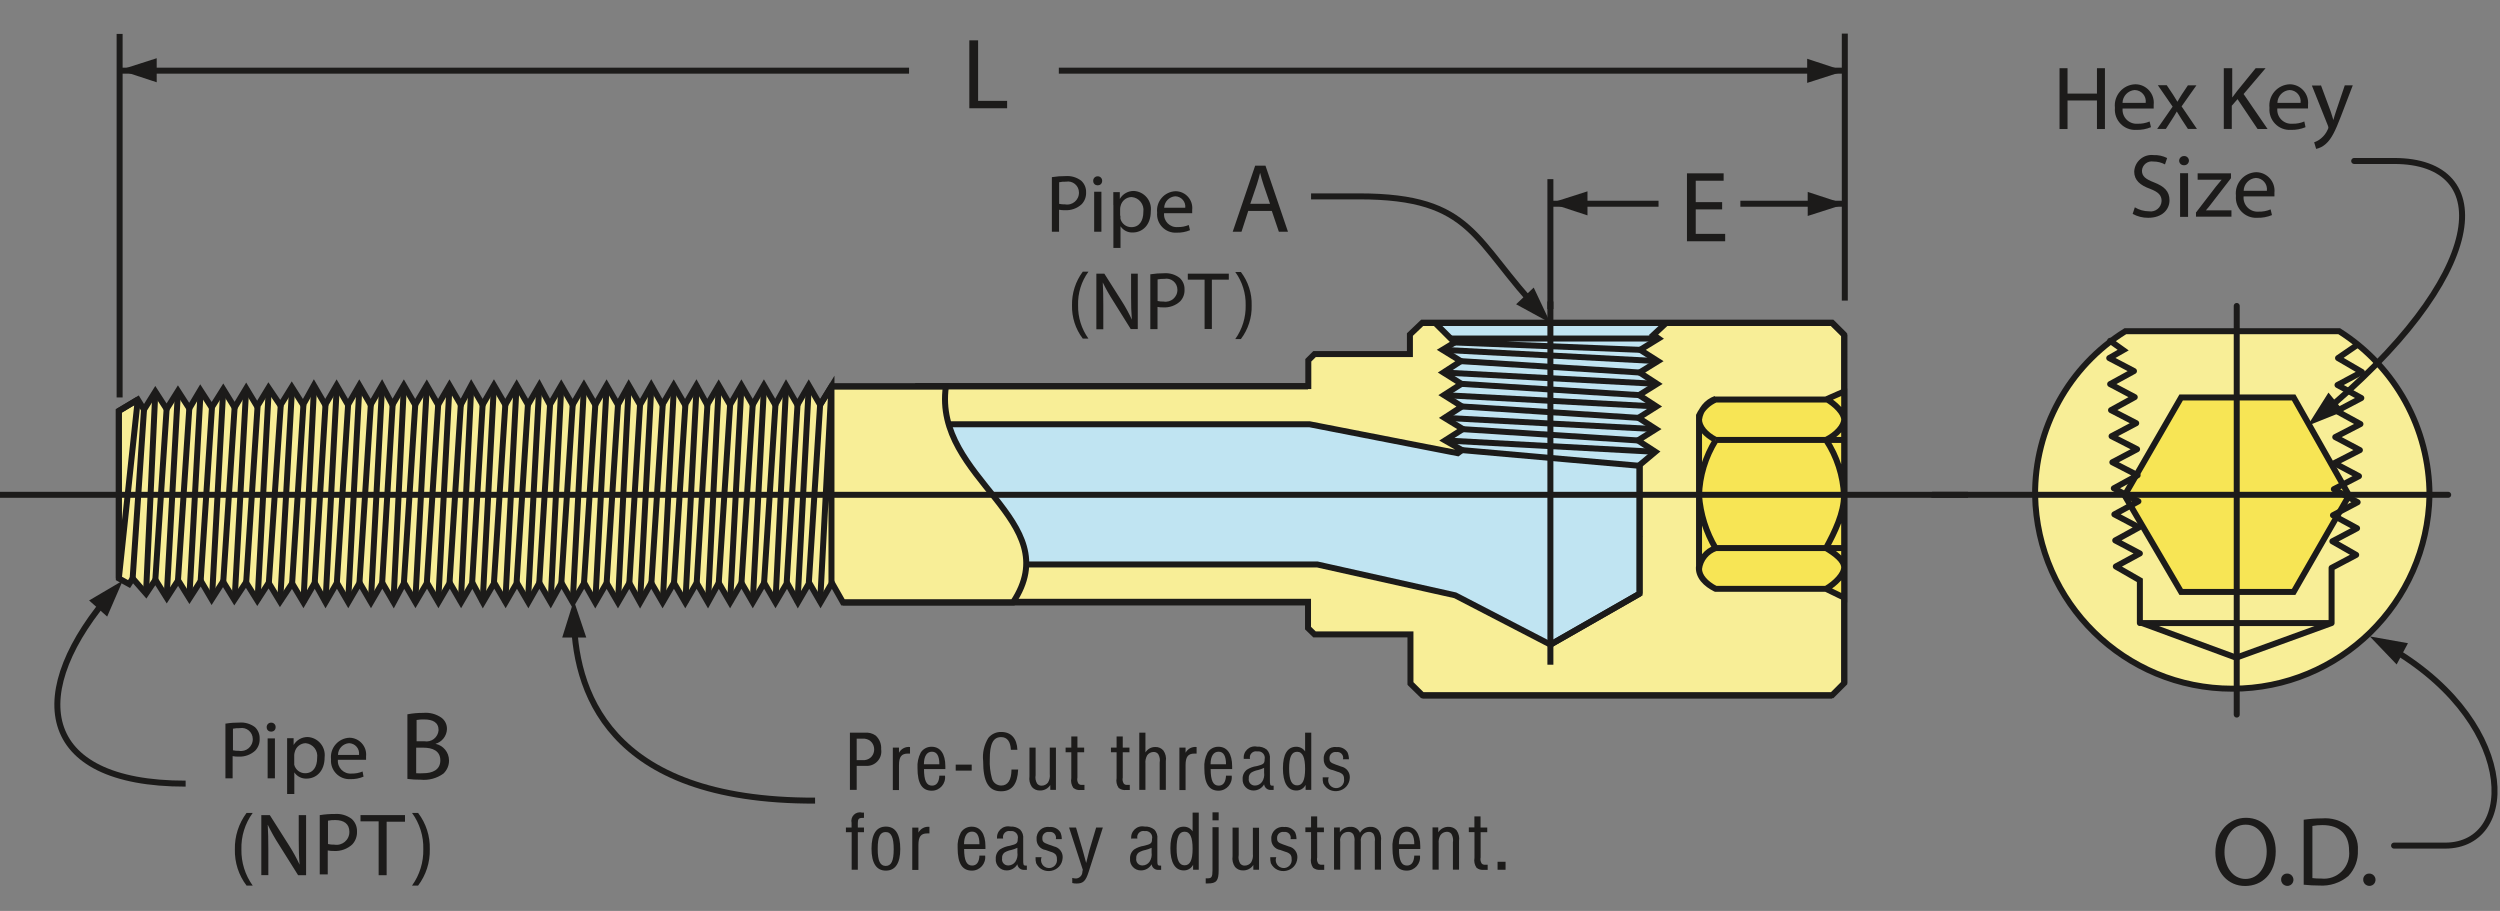 <?xml version="1.0" encoding="UTF-8"?>
<!-- Generator: Adobe Illustrator 15.1.0, SVG Export Plug-In . SVG Version: 6.00 Build 0)  -->
<svg xmlns="http://www.w3.org/2000/svg" xmlns:xlink="http://www.w3.org/1999/xlink" version="1.1" id="Layer_1" x="0px" y="0px" width="612px" height="223px" viewBox="0 0 612 223" style="enable-background:new 0 0 612 223;" xml:space="preserve">
<rect x="0" y="0" width="612" height="223" fill="#808080" stroke="none"/>
<g>
	<path style="fill:#1C1B1A;" d="M209.719,193.353h-1.66v-13.99h3.636c0.947-0.092,1.885,0.143,2.661,0.692   c0.946,0.856,1.444,2.089,1.354,3.363c0.347,2.251-1.498,4.248-3.78,4.065h-2.211V193.353z M211.675,186.077   c3.098-0.377,3.098-4.86,0-5.248h-1.957v5.248H211.675z M211.675,186.077"></path>
	<path style="fill:#1C1B1A;" d="M220.071,183.01v1.264c0.52-0.979,1.588-1.539,2.7-1.406v1.61c-0.184-0.021-0.366-0.021-0.55,0   c-1.54,0-2.15,0.794-2.15,2.832v6.104h-1.508V183.01H220.071z M220.071,183.01"></path>
	<path style="fill:#1C1B1A;" d="M226.196,188.247c0,2.843,0.6,4.076,1.957,4.076c1.108,0,1.721-0.825,1.802-2.436h1.384   c0.246,1.946-1.262,3.679-3.229,3.679c-2.384,0-3.506-1.753-3.506-5.533c-0.091-1.314,0.186-2.629,0.786-3.79   c0.571-0.917,1.588-1.457,2.661-1.438c2.139,0,3.373,1.723,3.373,4.8c0,0.112,0,0.367,0,0.662h-5.27L226.196,188.247z    M229.955,187.096c0-2.059-0.61-3.077-1.824-3.077c-1.213,0-1.957,1.06-1.957,3.077H229.955z M229.955,187.096"></path>
	<rect x="233.959" y="187.178" style="fill:#1C1B1A;" width="3.913" height="1.47"></rect>
	<path style="fill:#1C1B1A;" d="M247.46,183.479c-0.102-1.956-0.918-3.036-2.384-3.036c-1.956,0-2.78,1.661-2.78,5.421   c-0.073,1.579,0.112,3.169,0.53,4.697c0.264,1.019,1.192,1.732,2.25,1.742c1.662,0,2.507-1.355,2.539-3.913h1.63   c-0.165,3.577-1.528,5.319-4.169,5.319c-3.057,0-4.403-2.293-4.403-7.397c-0.214-1.977,0.224-3.974,1.275-5.676   c0.775-0.958,1.968-1.498,3.198-1.447c2.374,0,3.801,1.59,3.913,4.361h-1.599V183.479z M247.46,183.479"></path>
	<path style="fill:#1C1B1A;" d="M258.515,193.353h-1.405v-1.172c-0.552,0.855-1.508,1.365-2.528,1.335   c-0.744,0.03-1.466-0.286-1.957-0.846c-0.54-0.765-0.754-1.712-0.61-2.64v-7.021h1.508v6.745c-0.134,0.703-0.012,1.438,0.356,2.059   c0.266,0.347,0.694,0.551,1.132,0.52c0.61,0,1.182-0.295,1.546-0.774c0.368-0.632,0.522-1.375,0.428-2.099v-6.45h1.508v10.343   H258.515z M258.515,193.353"></path>
	<path style="fill:#1C1B1A;" d="M265.404,184.161h-1.651v6.186c-0.122,0.52-0.021,1.069,0.277,1.518   c0.224,0.204,0.508,0.306,0.804,0.275h0.642v1.253c-0.306,0.021-0.611,0.021-0.916,0c-0.642,0.082-1.294-0.102-1.806-0.509   c-0.477-0.703-0.663-1.569-0.498-2.405v-6.317h-1.395v-1.151h1.395v-2.721h1.498v2.721h1.651V184.161z M265.404,184.161"></path>
	<path style="fill:#1C1B1A;" d="M276.399,184.161h-1.549v6.186c-0.123,0.52-0.021,1.069,0.274,1.518   c0.216,0.204,0.511,0.306,0.806,0.275h0.642v1.253c-0.306,0.021-0.612,0.021-0.916,0c-0.642,0.082-1.294-0.102-1.805-0.509   c-0.488-0.703-0.674-1.569-0.51-2.405v-6.317h-1.384v-1.151h1.384v-2.721h1.508v2.721h1.641v1.151H276.399z M276.399,184.161"></path>
	<path style="fill:#1C1B1A;" d="M280.403,179.362v4.84c0.509-0.846,1.438-1.355,2.426-1.335c0.754-0.03,1.466,0.285,1.957,0.846   c0.54,0.765,0.764,1.712,0.61,2.639v7.001h-1.508v-6.685c0.134-0.713,0.01-1.437-0.357-2.059c-0.264-0.346-0.691-0.55-1.129-0.529   c-0.613,0.01-1.185,0.295-1.55,0.784c-0.367,0.632-0.528,1.365-0.448,2.089v6.399h-1.508v-13.99H280.403z M280.403,179.362"></path>
	<path style="fill:#1C1B1A;" d="M290.227,183.01v1.264c0.519-0.979,1.599-1.539,2.7-1.406v1.61c-0.186-0.021-0.368-0.021-0.551,0   c-1.539,0-2.149,0.794-2.149,2.832v6.104h-1.51V183.01H290.227z M290.227,183.01"></path>
	<path style="fill:#1C1B1A;" d="M296.37,188.247c0,2.843,0.61,4.076,1.957,4.076c1.111,0,1.722-0.825,1.802-2.436h1.388   c0.242,1.937-1.244,3.647-3.19,3.679c-2.384,0-3.505-1.753-3.505-5.533c-0.092-1.314,0.185-2.629,0.785-3.79   c0.571-0.917,1.588-1.457,2.661-1.438c2.139,0,3.363,1.723,3.363,4.8c0,0.112,0,0.367,0,0.662h-5.259V188.247z M300.129,187.096   c0-2.059-0.61-3.077-1.823-3.077c-1.214,0-1.957,1.06-1.957,3.077H300.129z M300.129,187.096"></path>
	<path style="fill:#1C1B1A;" d="M304.49,185.843c-0.284-1.865,1.377-3.444,3.232-3.067c0.866-0.061,1.722,0.204,2.404,0.744   c0.581,0.621,0.856,1.478,0.744,2.323v4.85c0,1.427,0,1.641,0.662,1.641h0.255v1.04c-0.204,0.02-0.418,0.02-0.622,0   c-0.846,0.081-1.6-0.53-1.712-1.366c-0.529,0.938-1.518,1.509-2.598,1.509c-1.538,0.01-2.762-1.284-2.66-2.823   c-0.042-0.876,0.346-1.722,1.038-2.271c0.725-0.459,1.54-0.765,2.385-0.877c1.661-0.407,1.957-0.601,1.957-1.641   c0.285-1.11-0.673-2.149-1.804-1.956c-1.08-0.234-2.028,0.744-1.773,1.813h-1.418L304.49,185.843z M309.453,187.973   c-0.469,0.224-0.957,0.407-1.467,0.529c-0.591,0.112-1.162,0.316-1.682,0.632c-0.438,0.336-0.662,0.876-0.601,1.427   c-0.163,0.927,0.561,1.763,1.508,1.742c0.692,0,1.335-0.336,1.742-0.907c0.438-0.662,0.622-1.478,0.499-2.262V187.973z    M309.453,187.973"></path>
	<path style="fill:#1C1B1A;" d="M321.019,193.353h-1.406v-1.213c-0.428,0.866-1.324,1.396-2.292,1.376   c-2.13,0-3.261-1.957-3.261-5.421c0-3.465,1.11-5.289,3.28-5.289c0.866,0,1.672,0.418,2.15,1.142v-4.585h1.508v14.011   L321.019,193.353z M315.577,188.155c0,2.854,0.632,4.106,1.957,4.106c1.334,0,1.956-1.253,1.956-4.055   c0-2.792-0.602-4.168-1.956-4.168C316.188,184.039,315.577,185.292,315.577,188.155L315.577,188.155z M315.577,188.155"></path>
	<path style="fill:#1C1B1A;" d="M328.772,185.843c0.234-0.999-0.621-1.905-1.63-1.742c-0.928-0.153-1.753,0.611-1.682,1.549   c0,0.814,0.255,1.069,1.488,1.508l1.365,0.489c1.314,0.265,2.211,1.467,2.119,2.792c-0.204,3.525-4.952,4.483-6.501,1.314   c-0.122-0.479-0.163-0.979-0.132-1.468h1.467c-0.458,1.202,0.347,2.517,1.631,2.639c1.283,0.133,2.343-0.998,2.119-2.271   c0.03-0.397-0.092-0.785-0.347-1.091c-0.336-0.295-0.733-0.509-1.172-0.611l-1.213-0.428c-1.334-0.184-2.303-1.355-2.231-2.7   c-0.132-1.753,1.386-3.18,3.129-2.935c1.06-0.112,2.099,0.377,2.68,1.273c0.234,0.53,0.356,1.11,0.356,1.702h-1.468   L328.772,185.843z M328.772,185.843"></path>
	<path style="fill:#1C1B1A;" d="M207.081,203.726v-1.151h1.384v-1.203c-0.326-1.487,1.018-2.813,2.508-2.455h0.529v1.304h-0.336   c-0.918,0-1.17,0.255-1.17,1.233v1.121h1.507v1.151h-1.507v9.19h-1.508v-9.19H207.081z M207.081,203.726"></path>
	<path style="fill:#1C1B1A;" d="M220.387,207.852c0,3.465-1.212,5.278-3.524,5.278c-2.304,0-3.517-1.813-3.517-5.38   c0-3.557,1.192-5.4,3.517-5.4C219.195,202.35,220.387,204.174,220.387,207.852L220.387,207.852z M214.864,207.852   c0,2.895,0.59,4.127,1.957,4.127c1.375,0,1.957-1.232,1.957-4.086c0-2.853-0.581-4.208-1.957-4.208   c-1.367,0-1.957,1.151-1.957,4.065V207.852z M214.864,207.852"></path>
	<path style="fill:#1C1B1A;" d="M224.83,202.574v1.242c0.519-0.978,1.591-1.538,2.699-1.405v1.609c-0.182-0.021-0.366-0.021-0.55,0   c-1.546,0-2.149,0.795-2.149,2.833v6.104h-1.508v-10.353h1.508V202.574z M224.83,202.574"></path>
	<path style="fill:#1C1B1A;" d="M236.017,207.812c0,2.843,0.603,4.075,1.957,4.075c1.112,0,1.722-0.825,1.794-2.436h1.396   c0.246,1.946-1.262,3.679-3.229,3.679c-2.384,0-3.506-1.753-3.506-5.533c-0.092-1.313,0.184-2.628,0.786-3.79   c0.568-0.917,1.588-1.457,2.658-1.437c2.131,0,3.361,1.722,3.361,4.799c0,0.112,0,0.367,0,0.662h-5.255L236.017,207.812z    M239.768,206.66c0-2.059-0.603-3.078-1.815-3.078c-1.21,0-1.957,1.061-1.957,3.078H239.768z M239.768,206.66"></path>
	<path style="fill:#1C1B1A;" d="M244.098,205.406c-0.284-1.864,1.375-3.444,3.23-3.066c0.865-0.062,1.721,0.203,2.405,0.743   c0.581,0.622,0.856,1.478,0.744,2.323v4.851c0,1.427,0,1.641,0.663,1.641h0.234v1.039c-0.204,0.021-0.418,0.021-0.622,0   c-0.845,0.081-1.601-0.53-1.703-1.365c-0.54,0.938-1.528,1.508-2.608,1.508c-1.568,0.03-2.822-1.314-2.679-2.884   c-0.042-0.876,0.347-1.722,1.038-2.262c0.725-0.469,1.539-0.765,2.387-0.887c1.658-0.407,1.956-0.602,1.956-1.641   c0.284-1.11-0.662-2.149-1.805-1.956c-1.08-0.234-2.028,0.743-1.774,1.824h-1.406L244.098,205.406z M249.059,207.536   c-0.466,0.224-0.957,0.407-1.466,0.529c-0.591,0.112-1.163,0.316-1.683,0.632c-0.438,0.337-0.663,0.877-0.6,1.427   c-0.164,0.928,0.562,1.763,1.508,1.742c0.694,0,1.336-0.336,1.742-0.906c0.438-0.663,0.622-1.478,0.498-2.263V207.536z    M249.059,207.536"></path>
	<path style="fill:#1C1B1A;" d="M258.477,205.406c0.234-0.998-0.614-1.905-1.62-1.742c-0.938-0.153-1.764,0.611-1.692,1.549   c0,0.815,0.254,1.07,1.486,1.508l1.377,0.489c1.304,0.265,2.209,1.468,2.108,2.792c-0.192,3.525-4.941,4.483-6.49,1.314   c-0.122-0.479-0.172-0.979-0.144-1.468h1.468c-0.458,1.203,0.358,2.518,1.641,2.64c1.284,0.132,2.332-0.999,2.118-2.272   c0.021-0.397-0.101-0.784-0.354-1.09c-0.326-0.296-0.736-0.51-1.174-0.611l-1.21-0.429c-1.336-0.184-2.304-1.354-2.233-2.7   c-0.123-1.752,1.396-3.179,3.127-2.935c1.07-0.111,2.1,0.377,2.682,1.274c0.242,0.529,0.364,1.11,0.354,1.701h-1.466   L258.477,205.406z M258.477,205.406"></path>
	<path style="fill:#1C1B1A;" d="M269.979,202.574l-3.505,10.953c-0.684,2.13-1.325,2.762-2.893,2.762   c-0.368,0.01-0.736-0.031-1.091-0.123v-1.253c0.295,0.092,0.622,0.143,0.938,0.143c0.866-0.061,1.539-0.784,1.539-1.65l0.102-0.489   l-3.362-10.342h1.7l1.662,5.645c0.316,1.08,0.571,2.059,0.824,3.036c0.348-1.467,0.603-2.445,0.774-3.066l1.672-5.614H269.979z    M269.979,202.574"></path>
	<path style="fill:#1C1B1A;" d="M276.939,205.406c-0.276-1.864,1.386-3.444,3.23-3.066c0.866-0.062,1.722,0.203,2.405,0.743   c0.592,0.622,0.856,1.478,0.744,2.323v4.851c0,1.427,0,1.641,0.673,1.641h0.256v1.039c-0.214,0.021-0.42,0.021-0.634,0   c-0.845,0.081-1.599-0.53-1.701-1.365c-0.53,0.938-1.528,1.508-2.598,1.508c-1.57,0.03-2.822-1.314-2.679-2.884   c-0.052-0.876,0.336-1.722,1.028-2.262c0.722-0.469,1.539-0.765,2.395-0.887c1.661-0.407,1.957-0.602,1.957-1.641   c0.284-1.11-0.674-2.149-1.802-1.956c-1.08-0.234-2.041,0.743-1.784,1.824h-1.406L276.939,205.406z M281.911,207.536   c-0.47,0.224-0.958,0.407-1.466,0.529c-0.592,0.112-1.163,0.316-1.683,0.632c-0.438,0.337-0.662,0.877-0.61,1.427   c-0.154,0.928,0.568,1.763,1.507,1.742c0.691,0,1.343-0.336,1.744-0.906c0.438-0.663,0.62-1.478,0.508-2.263V207.536z    M281.911,207.536"></path>
	<path style="fill:#1C1B1A;" d="M293.478,212.916h-1.406v-1.213c-0.438,0.866-1.326,1.396-2.292,1.376   c-2.131,0-3.272-1.956-3.272-5.421s1.12-5.288,3.29-5.288c0.869,0,1.672,0.418,2.152,1.141v-4.585h1.507v14.011L293.478,212.916z    M288.037,207.72c0,2.853,0.63,4.106,1.956,4.106c1.333,0,1.957-1.254,1.957-4.056c0-2.792-0.603-4.168-1.957-4.168   C288.646,203.603,288.037,204.856,288.037,207.72L288.037,207.72z M288.037,207.72"></path>
	<path style="fill:#1C1B1A;" d="M298.327,202.574v10.484c0,2.537-0.55,3.21-2.619,3.21h-0.55v-1.254h0.508   c0.918,0,1.152-0.356,1.152-1.956v-10.566h1.508V202.574z M298.327,200.811h-1.508v-1.956h1.508V200.811z M298.327,200.811"></path>
	<path style="fill:#1C1B1A;" d="M308.23,212.916h-1.416v-1.172c-0.54,0.856-1.508,1.365-2.517,1.335   c-0.754,0.03-1.466-0.285-1.957-0.846c-0.54-0.765-0.754-1.712-0.61-2.639v-7.001h1.507v6.726c-0.132,0.703-0.01,1.437,0.348,2.058   c0.274,0.347,0.692,0.551,1.14,0.521c0.613,0,1.182-0.296,1.549-0.774c0.367-0.632,0.52-1.376,0.428-2.1v-6.398h1.508v10.353   L308.23,212.916z M308.23,212.916"></path>
	<path style="fill:#1C1B1A;" d="M315.934,205.406c0.234-0.998-0.611-1.905-1.62-1.742c-0.937-0.153-1.763,0.611-1.681,1.549   c0,0.815,0.244,1.07,1.478,1.508l1.375,0.489c1.305,0.265,2.212,1.468,2.109,2.792c-0.193,3.525-4.941,4.483-6.49,1.314   c-0.122-0.479-0.174-0.979-0.143-1.468h1.467c-0.458,1.203,0.356,2.518,1.641,2.64c1.284,0.132,2.333-0.999,2.119-2.272   c0.021-0.397-0.102-0.784-0.356-1.09c-0.326-0.296-0.733-0.51-1.172-0.611l-1.212-0.429c-1.335-0.184-2.304-1.354-2.231-2.7   c-0.123-1.752,1.396-3.179,3.128-2.935c1.069-0.111,2.099,0.377,2.689,1.274c0.234,0.529,0.357,1.11,0.347,1.701h-1.447V205.406z    M315.934,205.406"></path>
	<path style="fill:#1C1B1A;" d="M324.096,203.726h-1.65v6.164c-0.122,0.52-0.021,1.07,0.275,1.519   c0.224,0.203,0.509,0.306,0.805,0.275h0.642v1.253c-0.306,0.021-0.611,0.021-0.917,0c-0.642,0.081-1.294-0.102-1.804-0.51   c-0.479-0.703-0.662-1.569-0.499-2.404v-6.317h-1.396v-1.151h1.396v-2.7h1.498v2.721h1.65V203.726z M324.096,203.726"></path>
	<path style="fill:#1C1B1A;" d="M327.988,202.574v1.151c0.581-0.846,1.549-1.335,2.578-1.314c1.019-0.092,1.977,0.499,2.354,1.446   c0.53-0.917,1.528-1.478,2.599-1.446c0.743-0.052,1.478,0.265,1.956,0.846c0.52,0.774,0.724,1.712,0.591,2.639v7h-1.508v-6.878   c0.092-0.632-0.01-1.273-0.296-1.844c-0.274-0.357-0.703-0.561-1.151-0.53c-0.55,0-1.08,0.225-1.446,0.632   c-0.438,0.469-0.632,1.11-0.53,1.742v6.878h-1.549v-6.878c0.071-0.601-0.021-1.202-0.275-1.742   c-0.265-0.428-0.754-0.662-1.253-0.632c-0.53-0.01-1.05,0.193-1.427,0.57c-0.458,0.479-0.662,1.142-0.55,1.804v6.878h-1.508   v-10.342h1.416V202.574z M327.988,202.574"></path>
	<path style="fill:#1C1B1A;" d="M342.468,207.812c0,2.843,0.601,4.075,1.956,4.075c1.11,0,1.712-0.825,1.793-2.436h1.386   c0.255,1.946-1.263,3.679-3.22,3.679c-2.395,0-3.505-1.753-3.505-5.533c-0.092-1.313,0.173-2.628,0.784-3.79   c0.571-0.917,1.58-1.457,2.66-1.437c2.129,0,3.362,1.722,3.362,4.799c0,0.112,0,0.367,0,0.662h-5.258L342.468,207.812z    M346.217,206.66c0-2.059-0.601-3.078-1.813-3.078c-1.212,0-1.956,1.061-1.956,3.078H346.217z M346.217,206.66"></path>
	<path style="fill:#1C1B1A;" d="M352.086,202.574v1.171c0.551-0.855,1.509-1.365,2.527-1.334c0.744-0.021,1.457,0.285,1.956,0.846   c0.53,0.764,0.755,1.712,0.602,2.639v7h-1.498v-6.685c0.122-0.703,0-1.437-0.356-2.058c-0.265-0.347-0.692-0.551-1.131-0.53   c-0.611,0.011-1.182,0.296-1.549,0.785c-0.377,0.632-0.53,1.365-0.448,2.099v6.389h-1.508v-10.342h1.405V202.574z M352.086,202.574   "></path>
	<path style="fill:#1C1B1A;" d="M364.1,203.726h-1.641v6.164c-0.122,0.52-0.03,1.07,0.275,1.519c0.214,0.203,0.51,0.306,0.795,0.275   h0.652v1.253c-0.306,0.021-0.611,0.021-0.928,0c-0.642,0.081-1.294-0.102-1.793-0.51c-0.489-0.703-0.673-1.569-0.51-2.404v-6.317   h-1.386v-1.151h1.365v-2.7h1.508v2.721h1.641v1.151H364.1z M364.1,203.726"></path>
	<rect x="366.606" y="210.96" style="fill:#1C1B1A;" width="1.956" height="1.956"></rect>
	<path style="fill:#F8EE97;" d="M348.194,170.191l-3.047-2.976 M448.499,78.985H348.194l-3.047,2.913v4.779h-23.345l-1.528,1.518   v6.307h-95.18l22.194,52.824h72.915v6.43l1.6,1.549h23.477v11.993l2.915,2.894h100.305l2.976-2.976V81.982L448.499,78.985z    M448.499,78.985"></path>
	<path style="fill:none;stroke:#1C1B1A;stroke-width:1.467;" d="M348.194,170.191l-3.047-2.976 M448.499,78.985H348.194   l-3.047,2.913v4.779h-23.345l-1.528,1.518v6.307h-95.18l22.194,52.824h72.915v6.43l1.6,1.549h23.477v11.993l2.915,2.894h100.305   l2.976-2.976V81.982L448.499,78.985z M448.499,78.985"></path>
	<path style="fill:#C0E4F2;" d="M407.884,79.065h-56.562l4.778,4.771l-2.975,1.802l4.504,2.77l-4.29,2.783l4.422,2.78l-4.29,2.752   l4.423,2.781l-4.279,2.783l4.503,2.75l-4.371,2.783l4.147,2.364l-1.029,0.764l-36.254-7.082h-91.634l14.489,34.318h79.02   l33.747,7.55l23.304,12.075l21.836-12.482v-31.485l3.872-3.24l-4.29-2.782l4.422-2.783l-4.279-2.75l4.423-2.783l-4.29-2.781   l4.422-2.752l-4.279-2.78l4.493-2.783l-4.36-2.77l4.503-2.763l-1.253-0.894L407.884,79.065z M407.884,79.065"></path>
	<path style="fill:none;stroke:#1C1B1A;stroke-width:1.467;" d="M407.884,79.065h-56.562l4.778,4.771l-2.975,1.802l4.504,2.77   l-4.29,2.783l4.422,2.78l-4.29,2.752l4.423,2.781l-4.279,2.783l4.503,2.75l-4.371,2.783l4.147,2.364l-1.029,0.764l-36.254-7.082   h-91.634l14.489,34.318h79.02l33.747,7.55l23.304,12.075l21.836-12.482v-31.485l3.872-3.24l-4.29-2.782l4.422-2.783l-4.279-2.75   l4.423-2.783l-4.29-2.781l4.422-2.752l-4.279-2.78l4.493-2.783l-4.36-2.77l4.503-2.763l-1.253-0.894L407.884,79.065z    M407.884,79.065"></path>
	<path style="fill:#F8EE97;" d="M231.554,94.597h-28.01l-2.78,4.503l-2.783-4.779l-2.771,4.779l-2.783-4.779L189.79,99.1   l-2.783-4.779l-2.742,4.779l-2.771-4.779l-2.78,4.779l-2.783-4.779l-2.812,4.779l-2.641-4.779l-2.78,4.779l-2.773-4.779   l-2.78,4.779l-2.721-4.801l-2.741,4.801l-2.771-4.779l-2.65,4.779l-2.771-4.779l-2.763,4.779l-2.78-4.779l-2.773,4.779l-2.78-4.779   l-2.784,4.779l-2.577-4.801l-2.781,4.779l-2.772-4.779l-2.781,4.779l-2.784-4.779l-2.77,4.801l-2.783-4.779l-2.556,4.779   l-2.781-4.779l-2.783,4.779l-2.771-4.779l-2.844,4.779l-2.772-4.779L96.075,99.1l-2.559-4.779L90.736,99.1l-2.78-4.779L85.183,99.1   l-2.78-4.779L79.619,99.1l-2.771-4.779L74.198,99.1l-2.77-4.361l-2.783,4.494l-2.914-4.301l-2.78,4.575l-2.683-4.441l-2.833,4.697   l-2.781-4.505l-2.833,4.505l-2.78-4.299l-2.703,4.533l-2.771-4.301l-2.78,4.435l-2.763-4.281l-2.773,4.442l-1.526-2.486   l-4.638,2.781v41.004l2.507,1.386l0.896-1.386l3.271,3.739l2.282-3.403l2.782,4.433l2.783-4.3l2.771,4.442l2.78-4.311l2.661,4.524   l2.781-4.361l2.772,4.494l2.843-4.3l2.772,4.442l2.783-4.311l2.781,4.586l2.955-4.464l2.771,4.637l2.783-4.769l2.641,4.769   l2.78-4.769l2.771,4.769l2.783-4.769l2.782,4.769l2.773-4.769l2.78,4.769l2.559-4.769l2.78,4.769l2.833-4.769l2.78,4.769   l2.783-4.769l2.771,4.769l2.783-4.769l2.557,4.769L121,142.67l2.781,4.769l2.77-4.769l2.783,4.769l2.7-4.759l2.78,4.779   l2.641-4.779l2.772,4.779l2.781-4.779l2.72,4.8l2.781-4.779l2.773,4.779l2.78-4.779l2.64,4.779l2.721-4.8l2.781,4.779l2.772-4.779   l2.781,4.779l2.784-4.779l2.77,4.779l2.639-4.779l2.781,4.779l2.783-4.779l2.771,4.779l2.783-4.779l2.78,4.779l2.833-4.779   l2.64,4.779l2.78-4.779l2.773,4.779l2.781-4.779l2.72,4.8h41.592C261.492,127.151,228.367,117.369,231.554,94.597L231.554,94.597z    M231.554,94.597"></path>
	<path style="fill:none;stroke:#1C1B1A;stroke-width:1.467;" d="M231.554,94.597h-28.01l-2.78,4.503l-2.783-4.779l-2.771,4.779   l-2.783-4.779L189.79,99.1l-2.783-4.779l-2.742,4.779l-2.771-4.779l-2.78,4.779l-2.783-4.779l-2.812,4.779l-2.641-4.779   l-2.78,4.779l-2.773-4.779l-2.78,4.779l-2.721-4.801l-2.741,4.801l-2.771-4.779l-2.65,4.779l-2.771-4.779l-2.763,4.779l-2.78-4.779   l-2.773,4.779l-2.78-4.779l-2.784,4.779l-2.577-4.801l-2.781,4.779l-2.772-4.779l-2.781,4.779l-2.784-4.779l-2.77,4.801   l-2.783-4.779l-2.556,4.779l-2.781-4.779l-2.783,4.779l-2.771-4.779l-2.844,4.779l-2.772-4.779L96.075,99.1l-2.559-4.779   L90.736,99.1l-2.78-4.779L85.183,99.1l-2.78-4.779L79.619,99.1l-2.771-4.779L74.198,99.1l-2.77-4.361l-2.783,4.494l-2.914-4.301   l-2.78,4.575l-2.683-4.441l-2.833,4.697l-2.781-4.505l-2.833,4.505l-2.78-4.299l-2.703,4.533l-2.771-4.301l-2.78,4.435   l-2.763-4.281l-2.773,4.442l-1.526-2.486l-4.638,2.781v41.004l2.507,1.386l0.896-1.386l3.271,3.739l2.282-3.403l2.782,4.433   l2.783-4.3l2.771,4.442l2.78-4.311l2.661,4.524l2.781-4.361l2.772,4.494l2.843-4.3l2.772,4.442l2.783-4.311l2.781,4.586   l2.955-4.464l2.771,4.637l2.783-4.769l2.641,4.769l2.78-4.769l2.771,4.769l2.783-4.769l2.782,4.769l2.773-4.769l2.78,4.769   l2.559-4.769l2.78,4.769l2.833-4.769l2.78,4.769l2.783-4.769l2.771,4.769l2.783-4.769l2.557,4.769L121,142.67l2.781,4.769   l2.77-4.769l2.783,4.769l2.7-4.759l2.78,4.779l2.641-4.779l2.772,4.779l2.781-4.779l2.72,4.8l2.781-4.779l2.773,4.779l2.78-4.779   l2.64,4.779l2.721-4.8l2.781,4.779l2.772-4.779l2.781,4.779l2.784-4.779l2.77,4.779l2.639-4.779l2.781,4.779l2.783-4.779   l2.771,4.779l2.783-4.779l2.78,4.779l2.833-4.779l2.64,4.779l2.78-4.779l2.773,4.779l2.781-4.779l2.72,4.8h41.592   C261.492,127.151,228.367,117.369,231.554,94.597L231.554,94.597z M231.554,94.597"></path>
	<path style="fill:#1C1B1A;" d="M99.813,174.848c1.255-0.234,2.539-0.346,3.811-0.336c1.57-0.143,3.148,0.275,4.445,1.182   c0.895,0.663,1.396,1.732,1.344,2.854c-0.092,1.661-1.214,3.077-2.813,3.536c1.924,0.397,3.313,2.089,3.32,4.055   c0.022,1.223-0.478,2.385-1.364,3.23c-1.62,1.172-3.607,1.701-5.596,1.498c-1.08,0.01-2.16-0.051-3.229-0.193v-15.825H99.813z    M101.904,181.461h1.956c1.743,0.316,3.373-0.938,3.505-2.7c0-1.956-1.448-2.639-3.544-2.639c-0.613-0.021-1.234,0.021-1.837,0.132   v5.207H101.904z M101.904,189.287c0.581,0.04,1.163,0.04,1.742,0c2.149,0,4.147-0.785,4.147-3.149c0-2.374-1.957-3.107-4.169-3.107   h-1.743v6.154L101.904,189.287z M101.904,189.287"></path>
	<path style="fill:#1C1B1A;" d="M55.265,177.141c1.112-0.184,2.244-0.265,3.362-0.255c1.367-0.102,2.71,0.306,3.801,1.131   c0.764,0.734,1.185,1.764,1.132,2.813c0.06,1.07-0.326,2.12-1.06,2.904c-1.121,1.039-2.619,1.569-4.147,1.487   c-0.469,0.011-0.937-0.03-1.406-0.122v5.441h-1.763v-13.399H55.265z M57.029,183.672c0.469,0.103,0.957,0.153,1.447,0.133   c1.792,0.326,3.434-1.07,3.402-2.894c0-1.702-1.536-2.976-3.208-2.66c-0.55-0.02-1.101,0.031-1.641,0.133V183.672z M57.029,183.672   "></path>
	<path style="fill:#1C1B1A;" d="M67.474,178.017c0,1.458-2.191,1.458-2.191,0c-0.021-0.621,0.49-1.141,1.111-1.11   C67.015,176.886,67.505,177.405,67.474,178.017L67.474,178.017z M65.517,190.54v-9.782h1.784v9.782H65.517z M65.517,190.54"></path>
	<path style="fill:#1C1B1A;" d="M70.286,183.886c0-1.253,0-2.251,0-3.169h1.591v1.661c0.712-1.232,2.037-1.977,3.464-1.956   c2.546,0.152,4.431,2.415,4.127,4.952c0,3.505-2.132,5.228-4.425,5.228c-1.192,0.051-2.332-0.53-2.995-1.529v5.299h-1.763V183.886z    M72.028,186.484c-0.022,0.245-0.022,0.489,0,0.724c0.304,1.223,1.406,2.079,2.661,2.079c1.956,0,2.952-1.529,2.952-3.761   c0.256-1.783-1.018-3.413-2.812-3.597c-1.293,0.03-2.395,0.938-2.679,2.19c-0.07,0.234-0.112,0.479-0.122,0.724v1.661V186.484z    M72.028,186.484"></path>
	<path style="fill:#1C1B1A;" d="M82.717,185.975c-0.185,1.926,1.417,3.547,3.342,3.394c0.926,0.021,1.844-0.153,2.7-0.51   l0.234,1.264c-1.03,0.438-2.128,0.642-3.25,0.611c-2.721,0.133-4.943-2.17-4.708-4.891c-0.306-2.741,1.794-5.156,4.553-5.248   c2.427,0.051,4.291,2.171,4.025,4.586c0.022,0.274,0.022,0.55,0,0.814h-6.847L82.717,185.975z M87.893,184.712   c0.154-1.468-0.968-2.741-2.444-2.782c-1.508,0.112-2.692,1.355-2.71,2.874h5.154V184.712z M87.893,184.712"></path>
	<path style="fill:#1C1B1A;" d="M61.86,199.008c-1.886,2.588-2.854,5.727-2.763,8.926c-0.06,3.169,0.908,6.276,2.763,8.854h-1.508   c-1.928-2.537-2.935-5.665-2.854-8.854c-0.073-3.21,0.938-6.349,2.854-8.926H61.86z M61.86,199.008"></path>
	<path style="fill:#1C1B1A;" d="M63.968,214.149v-14.612h2.079l4.719,7.438c0.957,1.508,1.822,3.067,2.577,4.688   c-0.172-1.957-0.214-3.75-0.214-6.043v-6.083h1.802v14.714h-1.956l-4.677-7.459c-1.018-1.579-1.946-3.22-2.76-4.911   c0.112,1.864,0.151,3.627,0.151,6.073v6.276h-1.721V214.149z M63.968,214.149"></path>
	<path style="fill:#1C1B1A;" d="M78.335,199.537c1.202-0.193,2.415-0.285,3.639-0.275c1.477-0.111,2.945,0.316,4.127,1.213   c0.866,0.785,1.333,1.905,1.294,3.077c0.05,1.151-0.358,2.293-1.143,3.148c-1.213,1.131-2.844,1.712-4.492,1.62   c-0.522,0.011-1.03-0.03-1.528-0.132v5.869h-1.957v-14.521H78.335z M80.292,206.619c0.508,0.112,1.041,0.173,1.56,0.152   c1.945,0.337,3.709-1.182,3.677-3.148c0-1.956-1.367-2.873-3.464-2.873c-0.591-0.021-1.191,0.041-1.773,0.152V206.619z    M80.292,206.619"></path>
	<path style="fill:#1C1B1A;" d="M92.734,201.065H88.25v-1.528h10.894v1.62h-4.495v13.094h-1.957v-13.186H92.734z M92.734,201.065"></path>
	<path style="fill:#1C1B1A;" d="M100.864,216.788c1.866-2.588,2.834-5.727,2.76-8.916c0.084-3.179-0.884-6.297-2.76-8.864h1.488   c1.946,2.547,2.955,5.686,2.863,8.885c0.082,3.199-0.929,6.338-2.863,8.896H100.864z M100.864,216.788"></path>
	<path style="fill:#1C1B1A;" d="M266.454,66.503c-1.744,2.384-2.63,5.287-2.536,8.231c-0.063,2.924,0.834,5.789,2.536,8.163h-1.386   c-1.784-2.343-2.71-5.217-2.64-8.163c-0.06-2.955,0.866-5.857,2.64-8.231H266.454z M266.454,66.503"></path>
	<path style="fill:#1C1B1A;" d="M268.389,80.555V66.994h1.956l4.351,6.865c0.887,1.406,1.683,2.875,2.384,4.383   c-0.151-1.824-0.192-3.465-0.192-5.575v-5.673h1.641v13.561h-1.722l-4.299-6.888c-0.939-1.456-1.795-2.966-2.549-4.523   c0.102,1.7,0.132,3.351,0.132,5.591v5.869h-1.703V80.555z M268.389,80.555"></path>
	<path style="fill:#1C1B1A;" d="M281.616,67.145c1.12-0.172,2.242-0.256,3.373-0.256c1.354-0.092,2.71,0.308,3.791,1.143   c0.796,0.722,1.234,1.763,1.192,2.833c0.06,1.07-0.326,2.118-1.059,2.893c-1.122,1.042-2.619,1.582-4.148,1.49   c-0.468,0.018-0.938-0.021-1.405-0.112v5.431h-1.764V67.145H281.616z M283.38,73.687c0.478,0.102,0.958,0.154,1.446,0.133   c1.794,0.315,3.435-1.07,3.403-2.896c0.01-1.701-1.539-2.984-3.211-2.658c-0.548-0.021-1.098,0.032-1.638,0.134V73.687z    M283.38,73.687"></path>
	<path style="fill:#1C1B1A;" d="M294.904,68.459h-4.129v-1.466h10.038v1.466h-4.148v12.075h-1.781V68.459H294.904z M294.904,68.459"></path>
	<path style="fill:#1C1B1A;" d="M302.394,83c1.71-2.406,2.608-5.288,2.546-8.243c0.073-2.924-0.825-5.799-2.546-8.173h1.374   c1.793,2.346,2.731,5.239,2.64,8.193c0.081,2.967-0.856,5.859-2.64,8.223H302.394z M302.394,83"></path>
	<path style="fill:#1C1B1A;" d="M305.602,51.536l-1.68,5.185h-2.152l5.493-16.159h2.527l5.502,16.159h-2.231l-1.722-5.084h-5.737   V51.536z M310.91,49.916l-1.589-4.659c-0.356-1.059-0.602-1.957-0.846-2.952c-0.234,0.956-0.5,1.956-0.815,2.913l-1.59,4.677h4.871   L310.91,49.916z M310.91,49.916"></path>
	<path style="fill:#1C1B1A;" d="M257.517,43.363c1.112-0.182,2.243-0.266,3.365-0.256c1.364-0.101,2.71,0.306,3.801,1.132   c0.793,0.723,1.232,1.764,1.192,2.833c0.049,1.07-0.326,2.118-1.063,2.904c-1.118,1.041-2.619,1.57-4.145,1.486   c-0.47,0.01-0.949-0.028-1.409-0.12v5.378h-1.76V43.363H257.517z M259.28,49.895c0.469,0.102,0.957,0.151,1.447,0.134   c1.792,0.326,3.433-1.073,3.404-2.896c0-1.702-1.54-2.974-3.211-2.658c-0.55-0.021-1.102,0.028-1.641,0.14V49.895z M259.28,49.895"></path>
	<path style="fill:#1C1B1A;" d="M269.805,44.279c0,1.458-2.188,1.458-2.188,0c-0.032-0.621,0.488-1.14,1.108-1.12   C269.337,43.149,269.837,43.668,269.805,44.279L269.805,44.279z M267.849,56.763v-9.824h1.774v9.782h-1.774V56.763z    M267.849,56.763"></path>
	<path style="fill:#1C1B1A;" d="M272.536,50.21c0-1.254,0-2.25,0-3.168h1.592v1.661c0.712-1.233,2.037-1.987,3.463-1.957   c2.546,0.152,4.433,2.417,4.127,4.952c0,3.495-2.131,5.217-4.421,5.217c-1.195,0.051-2.335-0.52-2.997-1.53v5.309h-1.742V50.21   H272.536z M274.279,52.809c-0.021,0.245-0.021,0.48,0,0.722c0.305,1.224,1.405,2.08,2.66,2.08c1.956,0,2.956-1.53,2.956-3.76   c0.264-1.813-1.062-3.485-2.895-3.617c-1.284,0.031-2.396,0.929-2.68,2.191c-0.07,0.234-0.112,0.48-0.112,0.722v1.662H274.279z    M274.279,52.809"></path>
	<path style="fill:#1C1B1A;" d="M284.968,52.198c-0.182,1.925,1.417,3.545,3.342,3.391c0.928,0.022,1.844-0.151,2.699-0.508   l0.298,1.272c-1.03,0.428-2.142,0.634-3.25,0.603c-2.762,0.184-5.045-2.148-4.789-4.911c-0.308-2.742,1.792-5.157,4.555-5.237   c2.423,0.041,4.299,2.159,4.025,4.575c0.018,0.276,0.018,0.55,0,0.816H284.968z M290.143,50.933   c0.214-1.497-0.926-2.843-2.444-2.883c-1.479,0.112-2.649,1.316-2.71,2.802h5.154V50.933z M290.143,50.933"></path>
	<g>
		<defs>
			<rect id="SVGID_1_" x="-1" y="5.855" width="613" height="211.289"></rect>
		</defs>
		<clipPath id="SVGID_2_">
			<use xlink:href="#SVGID_1_" style="overflow:visible;"></use>
		</clipPath>
		<path style="clip-path:url(#SVGID_2_);fill:none;stroke:#1C1B1A;stroke-width:1.467;" d="M29.089,141.59v-40.972l4.638-2.771     M40.789,146.358l2.78-50.664 M43.569,142.059l2.771-42.063 M46.339,146.501l2.783-50.946 M49.122,142.211l2.76-42.347     M51.882,146.715l2.772-51.508 M38.026,141.926l2.763-41.796 M35.743,145.329l2.283-49.5 M32.473,141.59l2.78-41.32     M33.727,97.847l-4.638,43.743 M57.436,99.72l-2.781,42.634 M320.203,94.597H203.544 M200.764,99.1l-2.763,43.58 M200.764,147.479    l2.78-52.883 M203.544,142.68V94.577l-2.763,4.523 M57.436,146.848l2.833-51.783 M63.052,99.506l-2.784,43.042 M63.052,146.99    l2.759-52.06 M68.726,99.232l-2.915,43.448 M68.584,147.266l2.924-52.527 M74.279,99.1l-2.771,43.723 M74.279,147.479    l2.619-53.181 M79.682,99.1l-2.64,43.58 M79.682,147.479l2.78-53.181 M85.213,99.1l-2.751,43.58 M85.213,147.479l2.782-53.181     M90.778,99.1l-2.783,43.58 M90.778,147.479l2.771-53.181 M96.115,99.1l-2.566,43.58 M96.311,147.479l2.566-53.181 M101.65,99.1    l-2.773,43.58 M101.65,147.479l2.84-53.181 M107.263,99.1l-2.772,43.58 M107.263,147.479l2.781-53.181 M112.807,99.1l-2.763,43.58     M112.807,147.479l2.578-53.181 M118.146,99.1l-2.569,43.58 M118.146,147.479l2.77-53.181 M123.7,99.1l-2.784,43.58     M123.7,147.479l2.759-53.181 M129.232,99.1l-2.773,43.58 M129.232,147.479l2.782-53.181 M134.653,99.1l-2.639,43.58     M134.797,147.479l2.619-53.181 M140.196,99.1l-2.78,43.58 M140.196,147.479l2.771-53.181 M145.729,99.1l-2.762,43.58     M145.729,147.479l2.781-53.181 M151.282,99.1l-2.773,43.58 M151.282,147.479l2.63-53.181 M156.683,99.1l-2.62,43.58     M156.683,147.479l2.783-53.181 M162.236,99.1l-2.771,43.58 M162.236,147.479l2.763-53.181 M167.779,99.1l-2.78,43.58     M167.779,147.479l2.773-53.181 M173.178,99.1l-2.626,43.58 M173.312,147.479l2.639-53.181 M178.731,99.1l-2.781,43.58     M178.731,147.479l2.783-53.181 M184.264,99.1l-2.75,43.58 M184.264,147.479l2.783-53.181 M189.829,99.1l-2.782,43.58     M189.829,147.479l2.619-53.181 M195.23,99.1l-2.65,43.58 M195.23,147.479l2.771-53.181 M206.317,147.479h113.886 M451.607,73.585    V8.218 M379.537,75.664V43.851"></path>
	</g>
	<path style="fill:#1C1B1A;" d="M421.579,51.258h-6.461v5.993h7.204v1.813h-9.354V42.435h8.977v1.805h-6.827v5.249h6.461V51.258z    M421.579,51.258"></path>
	<line style="fill:none;stroke:#1C1B1A;stroke-width:1.467;" x1="451.607" y1="49.874" x2="426.042" y2="49.874"></line>
	<path style="fill:#1C1B1A;" d="M442.528,52.868l9.079-2.914l-9.079-2.973V52.868z M442.528,52.868"></path>
	<line style="fill:none;stroke:#1C1B1A;stroke-width:1.467;" x1="379.537" y1="49.874" x2="406.009" y2="49.874"></line>
	<path style="fill:#1C1B1A;" d="M388.615,46.837l-9.078,2.904l9.078,2.985V46.837z M388.615,46.837"></path>
	<g>
		<defs>
			<rect id="SVGID_3_" x="-1" y="5.855" width="613" height="211.289"></rect>
		</defs>
		<clipPath id="SVGID_4_">
			<use xlink:href="#SVGID_3_" style="overflow:visible;"></use>
		</clipPath>
		
			<line style="clip-path:url(#SVGID_4_);fill:none;stroke:#1C1B1A;stroke-width:1.467;" x1="29.282" y1="97.297" x2="29.282" y2="8.302"></line>
	</g>
	<path style="fill:#1C1B1A;" d="M237.293,9.87h2.148v14.827h7.101v1.802h-9.25V9.87z M237.293,9.87"></path>
	<line style="fill:none;stroke:#1C1B1A;stroke-width:1.467;" x1="451.475" y1="17.299" x2="259.199" y2="17.299"></line>
	<path style="fill:#1C1B1A;" d="M442.396,20.294l9.079-2.914l-9.079-2.995V20.294z M442.396,20.294"></path>
	<line style="fill:none;stroke:#1C1B1A;stroke-width:1.467;" x1="29.282" y1="17.299" x2="222.536" y2="17.299"></line>
	<path style="fill:#1C1B1A;" d="M38.362,14.251l-9.08,2.914l9.08,2.977V14.251z M38.362,14.251"></path>
	<path style="fill:none;stroke:#1C1B1A;stroke-width:1.467;" d="M27.837,144.483c-21.91,24.812-18.923,47.401,17.607,47.351"></path>
	<path style="fill:#1C1B1A;" d="M26.235,150.943l3.811-8.804l-8.231,4.851L26.235,150.943z M26.235,150.943"></path>
	<path style="fill:none;stroke:#1C1B1A;stroke-width:1.467;" d="M377.387,76.642c-16.771-17.607-16.497-28.57-44.701-28.57h-11.738   "></path>
	<path style="fill:#1C1B1A;" d="M371.141,74.483l8.396,4.583l-4.086-8.67L371.141,74.483z M371.141,74.483"></path>
	<g>
		<defs>
			<rect id="SVGID_5_" x="-1" y="5.855" width="613" height="211.289"></rect>
		</defs>
		<clipPath id="SVGID_6_">
			<use xlink:href="#SVGID_5_" style="overflow:visible;"></use>
		</clipPath>
		<path style="clip-path:url(#SVGID_6_);fill:#1C1B1A;" d="M557.099,208.382c0,5.553-3.383,8.508-7.509,8.508    c-4.138,0-7.266-3.301-7.266-8.192c0-4.891,3.189-8.498,7.5-8.498C554.124,200.199,557.099,203.582,557.099,208.382    L557.099,208.382z M544.556,208.637c0,3.443,1.956,6.531,5.146,6.531s5.187-3.047,5.187-6.705c0-3.209-1.681-6.582-5.146-6.582    S544.556,205.091,544.556,208.637L544.556,208.637z M544.556,208.637"></path>
		<path style="clip-path:url(#SVGID_6_);fill:#1C1B1A;" d="M558.424,215.361c-0.051-0.825,0.621-1.528,1.446-1.508    c1.355-0.051,2.089,1.579,1.151,2.558C560.085,217.39,558.434,216.717,558.424,215.361L558.424,215.361z M558.424,215.361"></path>
		<path style="clip-path:url(#SVGID_6_);fill:#1C1B1A;" d="M563.967,200.668c1.467-0.214,2.955-0.326,4.442-0.326    c2.344-0.203,4.677,0.489,6.531,1.957c1.59,1.518,2.415,3.668,2.272,5.869c0.103,2.323-0.733,4.585-2.333,6.276    c-1.987,1.682-4.545,2.517-7.143,2.334c-1.264,0-2.527-0.062-3.791-0.204v-15.906H563.967z M566.056,214.954    c0.703,0.092,1.406,0.132,2.119,0.112c3.964,0.469,7.326-2.874,6.878-6.848c0-3.811-2.13-6.236-6.531-6.236    c-0.815-0.01-1.641,0.062-2.445,0.214v12.758H566.056z M566.056,214.954"></path>
		<path style="clip-path:url(#SVGID_6_);fill:#1C1B1A;" d="M578.518,215.361c-0.051-0.825,0.621-1.528,1.446-1.508    c1.355-0.051,2.089,1.579,1.151,2.558C580.168,217.39,578.518,216.717,578.518,215.361L578.518,215.361z M578.518,215.361"></path>
	</g>
	<path style="fill:#1C1B1A;" d="M506.131,16.696v6.217h7.204v-6.217h1.956v14.887h-1.956v-6.987h-7.204v6.987h-1.956V16.696H506.131   z M506.131,16.696"></path>
	<path style="fill:#1C1B1A;" d="M519.612,26.569c-0.184,2.11,1.559,3.873,3.657,3.72c1.02,0.031,2.018-0.151,2.955-0.551   l0.337,1.396c-1.132,0.47-2.344,0.694-3.566,0.662c-3.037,0.196-5.533-2.363-5.258-5.399c-0.347-3.016,1.966-5.687,5.003-5.768   c2.7,0.01,4.789,2.363,4.483,5.045c0.021,0.294,0.021,0.6,0,0.894H519.612z M525.267,25.185c0.225-1.652-1.039-3.118-2.7-3.148   c-1.65,0.133-2.935,1.486-2.975,3.148H525.267z M525.267,25.185"></path>
	<path style="fill:#1C1B1A;" d="M530.434,20.885l1.528,2.284c0.387,0.588,0.723,1.15,1.069,1.743   c0.356-0.642,0.703-1.192,1.06-1.764l1.509-2.262h2.089l-3.638,5.155l3.76,5.522H535.6l-1.569-2.402   c-0.408-0.634-0.765-1.214-1.151-1.866c-0.357,0.652-0.724,1.214-1.131,1.866l-1.549,2.402h-2.13l3.79-5.459l-3.617-5.239h2.171   L530.434,20.885z M530.434,20.885"></path>
	<path style="fill:#1C1B1A;" d="M544.494,16.696h1.957v7.173c0.397-0.561,0.805-1.09,1.182-1.578l4.555-5.595h2.426l-5.381,6.319   l5.869,8.568h-2.445l-4.911-7.313l-1.406,1.62v5.673h-1.956V16.696H544.494z M544.494,16.696"></path>
	<path style="fill:#1C1B1A;" d="M557.486,26.569c-0.184,2.11,1.559,3.873,3.658,3.72c1.019,0.031,2.027-0.151,2.955-0.551   l0.295,1.396c-1.131,0.47-2.344,0.694-3.556,0.662c-3.047,0.196-5.533-2.363-5.269-5.399c-0.346-3.016,1.967-5.687,5.014-5.768   c2.659,0.052,4.707,2.375,4.422,5.023c0.011,0.296,0.011,0.6,0,0.898h-7.52V26.569z M563.182,25.185   c0.225-1.652-1.039-3.118-2.699-3.148c-1.651,0.133-2.936,1.486-2.976,3.148H563.182z M563.182,25.185"></path>
	<path style="fill:#1C1B1A;" d="M568.175,20.885l2.344,6.319c0.234,0.702,0.51,1.536,0.683,2.188   c0.193-0.652,0.408-1.466,0.683-2.23l2.12-6.277h1.956l-2.914,7.623c-1.396,3.657-2.354,5.543-3.658,6.693   c-0.673,0.62-1.498,1.048-2.395,1.252l-0.489-1.62c0.632-0.214,1.202-0.54,1.701-0.968c0.703-0.579,1.264-1.325,1.631-2.17   c0.081-0.14,0.133-0.305,0.152-0.466c-0.02-0.175-0.061-0.348-0.132-0.512l-3.913-9.782h2.109L568.175,20.885z M568.175,20.885"></path>
	<path style="fill:#1C1B1A;" d="M522.607,50.75c1.039,0.632,2.231,0.968,3.444,0.979c1.59,0.266,3.047-0.929,3.107-2.539   c0-1.395-0.805-2.191-2.792-2.955c-2.435-0.866-3.912-2.108-3.912-4.229c0.111-2.475,2.303-4.329,4.769-4.042   c1.141-0.042,2.272,0.204,3.291,0.722l-0.53,1.56c-0.876-0.47-1.854-0.714-2.843-0.704c-1.406-0.234-2.71,0.806-2.792,2.232   c0,1.385,0.897,2.076,2.955,2.873c2.517,0.978,3.791,2.19,3.791,4.381c0,2.192-1.702,4.289-5.217,4.289   c-1.335,0.011-2.64-0.315-3.801-0.957L522.607,50.75z M522.607,50.75"></path>
	<path style="fill:#1C1B1A;" d="M535.854,39.408c-0.183,1.406-2.231,1.406-2.404,0c-0.021-0.673,0.53-1.22,1.213-1.213   C535.334,38.167,535.885,38.728,535.854,39.408L535.854,39.408z M533.684,53.103V42.405h1.956v10.677h-1.956V53.103z    M533.684,53.103"></path>
	<path style="fill:#1C1B1A;" d="M537.627,51.963l4.84-6.296c0.469-0.562,0.896-1.07,1.386-1.662h-5.869v-1.57h8.162v1.184   l-4.779,6.195c-0.448,0.59-0.876,1.14-1.365,1.68h6.257v1.549h-8.682v-1.08H537.627z M537.627,51.963"></path>
	<path style="fill:#1C1B1A;" d="M549.232,48.089c-0.184,2.111,1.56,3.874,3.658,3.721c1.009,0.03,2.018-0.152,2.955-0.552   l0.336,1.396c-1.131,0.47-2.344,0.694-3.566,0.663c-3.036,0.196-5.532-2.363-5.258-5.399c-0.346-3.016,1.967-5.687,5.004-5.767   c2.669,0.052,4.707,2.374,4.422,5.023c0.021,0.295,0.021,0.6,0,0.898h-7.51L549.232,48.089z M554.929,46.705   c0.224-1.652-1.039-3.118-2.7-3.148c-1.65,0.132-2.945,1.486-2.976,3.148H554.929z M554.929,46.705"></path>
	<path style="fill:#F8EE97;" d="M572.628,81.074c13.776,8.724,22.121,23.904,22.111,40.208c-0.53,26.278-21.989,47.31-48.278,47.31   s-47.737-21.031-48.268-47.31c-0.152-16.346,8.223-31.576,22.102-40.208H572.628z M572.628,81.074"></path>
	<g>
		<defs>
			<rect id="SVGID_7_" x="-1" y="5.855" width="613" height="211.289"></rect>
		</defs>
		<clipPath id="SVGID_8_">
			<use xlink:href="#SVGID_7_" style="overflow:visible;"></use>
		</clipPath>
		<path style="clip-path:url(#SVGID_8_);fill:none;stroke:#1C1B1A;stroke-width:1.467;stroke-linecap:round;" d="M572.628,81.074    c13.776,8.724,22.121,23.904,22.111,40.208c-0.53,26.278-21.989,47.31-48.278,47.31s-47.737-21.031-48.268-47.31    c-0.152-16.346,8.223-31.576,22.102-40.208H572.628z M572.628,81.074 M582.898,157.373c33.615,18.097,33.962,49.633,15.651,49.633    h-12.482"></path>
		<path style="clip-path:url(#SVGID_8_);fill:#1C1B1A;" d="M589.471,157.455l-9.344-1.661l6.572,6.867L589.471,157.455z     M589.471,157.455"></path>
		<path style="clip-path:url(#SVGID_8_);fill:none;stroke:#1C1B1A;stroke-width:1.467;stroke-linecap:round;" d="M567.37,102.208    c42.49-35.001,44.019-62.8,18.718-62.8h-9.781"></path>
	</g>
	<path style="fill:#1C1B1A;" d="M570.009,96.105l-5.125,8.12l8.865-3.544L570.009,96.105z M570.009,96.105"></path>
	<path style="fill:none;stroke:#1C1B1A;stroke-width:1.467;" d="M448.499,170.273H348.194 M448.499,79.065H348.194 M451.475,81.982   l-2.976-2.917 M401.373,145.329l-21.836,12.482 M401.373,113.844v31.485 M401.373,130.829l0.133,0.153 M401.373,131.258   l0.133-0.275 M401.373,123.9v1.172"></path>
	
		<line style="fill:none;stroke:#1C1B1A;stroke-width:1.467;stroke-dasharray:596.364,178.911,143.129,178.911;" x1="379.537" y1="73.799" x2="379.537" y2="162.723"></line>
	<path style="fill:none;stroke:#1C1B1A;stroke-width:1.467;" d="M353.747,107.822l51.498,2.782 M400.935,107.822l-42.816-2.763    M353.615,102.289l51.762,2.771 M401.098,102.289l-43.203-2.783 M353.472,96.725l52.049,2.781 M401.23,96.725l-43.469-2.752    M353.319,91.192l52.333,2.78 M401.373,91.192l-43.743-2.783 M353.126,85.639l52.74,2.77 M401.506,85.639l-45.405-1.802    M357.895,110.186l43.203,3.821 M406.009,82.876h-50.865"></path>
	<path style="fill:#F7E555;" d="M561.48,97.297l13.572,23.985l-13.572,23.629h-27.532l-13.848-23.629l13.848-23.985H561.48z    M561.48,97.297"></path>
	<path style="fill:none;stroke:#1C1B1A;stroke-width:1.467;stroke-linecap:round;" d="M561.48,97.297l13.572,23.985l-13.572,23.629   h-27.532l-13.848-23.629l13.848-23.985H561.48z M561.48,97.297"></path>
	
		<path style="fill:none;stroke:#1C1B1A;stroke-width:1.467;stroke-linecap:round;stroke-dasharray:59.631,59.631,119.281,59.631;" d="   M547.409,161.001l-23.568-8.672 M547.409,161.001l23.364-8.479 M570.773,152.522h-46.587 M577.479,116.564l-6.155,3.189    M570.773,139.021v13.501 M571.109,126.132l5.9,3.189 M577.152,122.942l-6.043,3.189 M571.323,119.754l5.829,3.188    M576.795,135.833l-6.021,3.188 M570.967,132.511l5.828,3.322 M577.01,129.321l-6.043,3.189 M578.049,97.438l-6.043,3.18    M571.67,106.995l6.032,3.19 M577.835,103.807l-6.165,3.188 M572.006,100.618l5.829,3.189 M571.456,113.375l6.022,3.189    M577.702,110.186l-6.246,3.189 M572.353,87.655l5.839,3.405 M577.01,84.467l-4.657,3.188 M572.221,94.249l5.828,3.188    M578.191,91.06l-5.971,3.189 M523.29,116.351l-5.828,3.188 M517.951,138.676l5.89,3.383v10.464 M523.484,122.729l-5.89,3.189    M517.462,119.539l6.022,3.189 M517.595,125.918l6.032,3.189 M523.841,135.486l-5.89,3.189 M517.809,132.297l6.032,3.189    M523.627,129.107l-5.818,3.189 M522.587,97.213l-5.808,3.191 M522.943,103.593l-6.031,3.188 M516.779,100.404l6.164,3.189    M516.912,106.781l6.246,3.19 M517.105,113.161l6.185,3.189 M523.158,109.972l-6.053,3.189 M516.341,87.655l6.053,3.181    M516.565,94.025l6.021,3.188 M522.394,90.836l-5.828,3.189 M516.565,83.427l3.189,2.282l-3.414,1.946"></path>
	
		<line style="fill:none;stroke:#1C1B1A;stroke-width:1.467;stroke-linecap:round;stroke-dasharray:596.364,178.911,143.129,178.911;" x1="547.552" y1="74.899" x2="547.552" y2="174.93"></line>
	<path style="fill:none;stroke:#1C1B1A;stroke-width:1.467;" d="M140.47,150.18c0,18.371,7.826,45.954,59.06,45.812"></path>
	<path style="fill:#1C1B1A;" d="M143.516,156.069l-3.046-9.079l-2.84,9.079H143.516z M143.516,156.069"></path>
	<path style="fill:none;stroke:#1C1B1A;stroke-width:1.467;" d="M451.475,167.298V81.982 M451.475,114.771V81.982"></path>
	<path style="fill:#F7E555;" d="M451.414,95.849l-4.443,1.956H420.01c-1.794,0.764-3.251,2.15-4.086,3.913v36.815   c-0.347,2.506,1.742,4.503,4.086,5.614h27.002l4.442,2.16V95.849H451.414z M451.414,95.849"></path>
	<g>
		<defs>
			<rect id="SVGID_9_" x="-1" y="5.855" width="613" height="211.289"></rect>
		</defs>
		<clipPath id="SVGID_10_">
			<use xlink:href="#SVGID_9_" style="overflow:visible;"></use>
		</clipPath>
		<path style="clip-path:url(#SVGID_10_);fill:none;stroke:#1C1B1A;stroke-width:1.467;" d="M451.414,95.849l-4.443,1.956H420.01    c-1.794,0.764-3.251,2.15-4.086,3.913v36.815c-0.347,2.506,1.742,4.503,4.086,5.614h27.002l4.442,2.16V95.849H451.414z     M451.414,95.849 M447.012,97.633c2.293,1.252,4.442,3.463,4.442,5.063c0,1.599-1.804,3.678-4.442,4.993 M447.012,107.689    c2.67,4.045,4.188,8.743,4.402,13.593c0,4.3-2.212,8.864-4.443,12.971 M447.012,134.172c2.211,1.314,4.442,2.975,4.442,4.718    c0,1.742-2.149,3.912-4.442,5.258 M420.01,134.172h31.465 M420.07,107.689h31.404 M420.01,97.633    c-2.211,0.772-3.791,2.739-4.086,5.063c0,1.802,1.528,3.678,4.086,4.993 M420.01,134.172c-2.222,0.764-3.812,2.73-4.086,5.074    c0,1.793,1.528,3.597,4.086,4.922 M420.01,107.759c-2.537,4.067-3.954,8.734-4.086,13.523c0.336,4.585,1.732,9.027,4.086,12.971"></path>
		
			<line style="clip-path:url(#SVGID_10_);fill:none;stroke:#1C1B1A;stroke-width:1.467;stroke-dasharray:596.364,178.911,143.129,178.911;" x1="481.778" y1="121.129" x2="-1" y2="121.129"></line>
	</g>
	
		<line style="fill:none;stroke:#1C1B1A;stroke-width:1.467;stroke-linecap:round;stroke-dasharray:596.364,178.911,143.129,178.911;" x1="599.314" y1="121.129" x2="473.107" y2="121.129"></line>
</g>
</svg>
